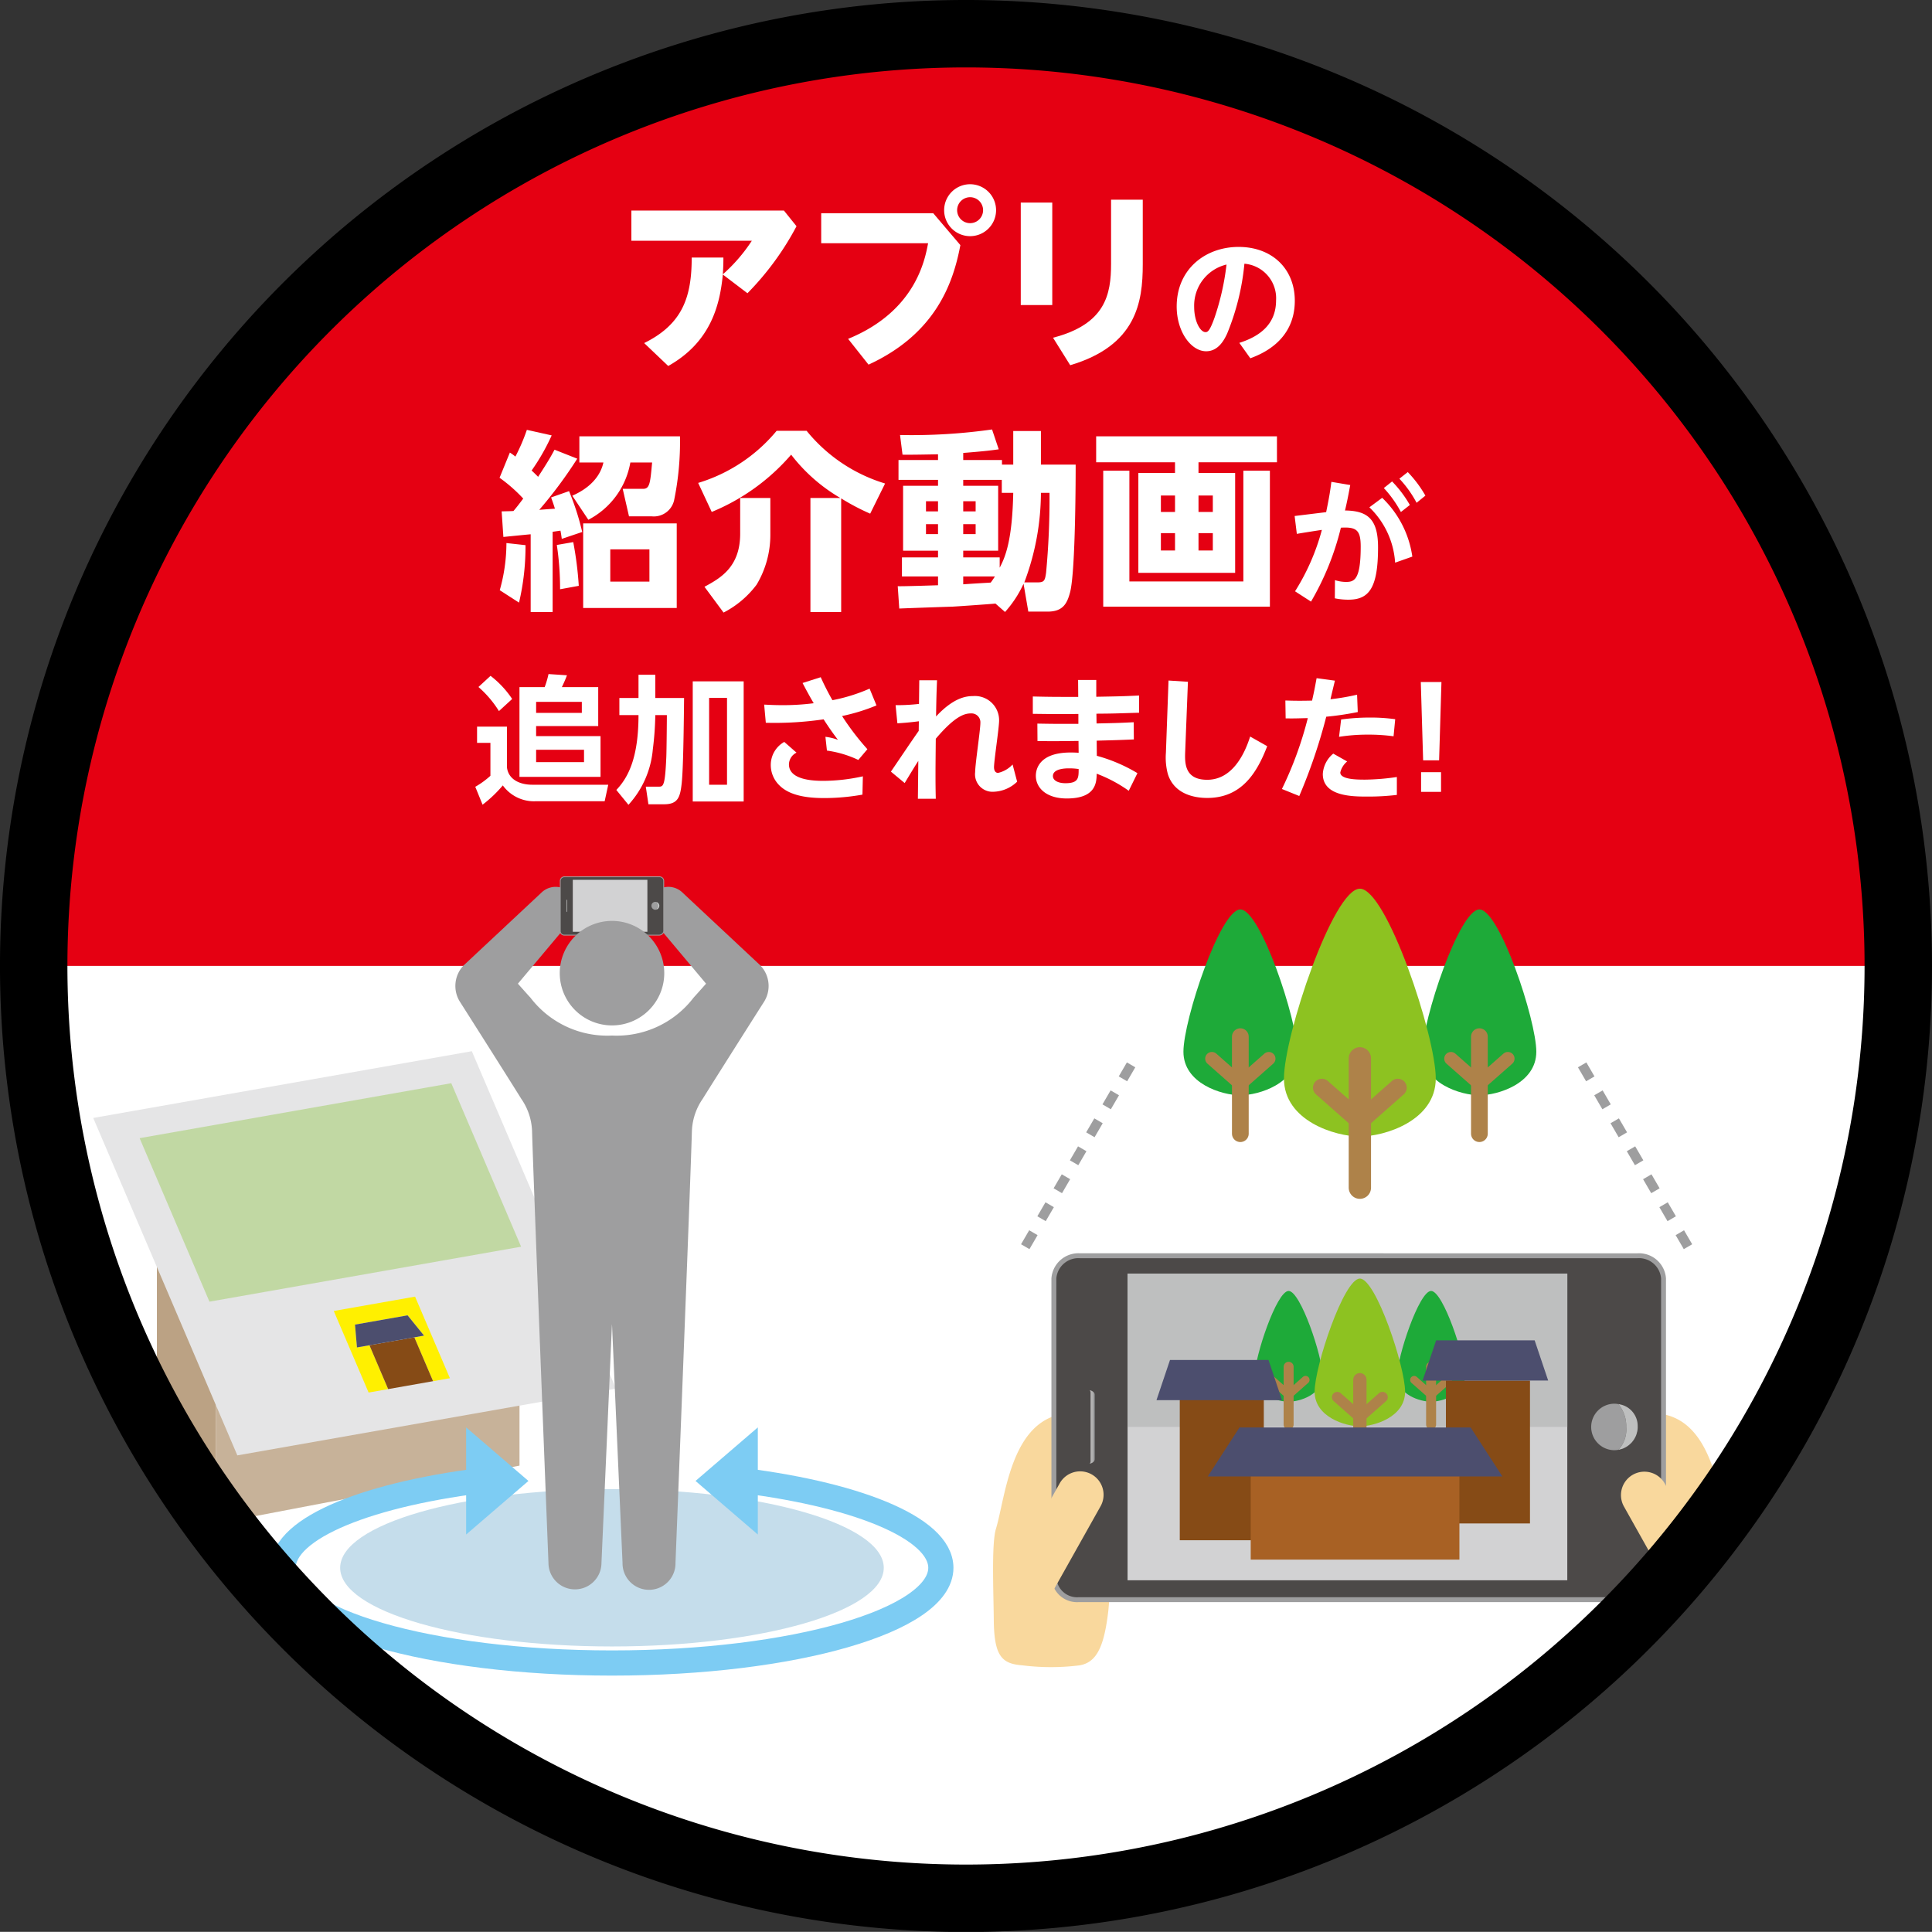 <svg xmlns="http://www.w3.org/2000/svg" xmlns:xlink="http://www.w3.org/1999/xlink" width="223.591" height="223.573" viewBox="0 0 223.591 223.573"><rect x="0" y="0" width="223.591" height="223.573" fill="#333333" stroke="none"/><defs><clipPath id="b88447c1-b74e-43db-a847-fbf1de1cd1ed" transform="translate(-35.584 -15.288)"><rect x="0" y="0.001" width="294.757" height="127.072" fill="none"/></clipPath><clipPath id="f1873eb3-ac92-4f0f-9844-89c416de10bd" transform="translate(-35.584 -15.288)"><path d="M255.273,127.072A107.894,107.894,0,1,1,147.372,19.189,107.888,107.888,0,0,1,255.273,127.072Z" fill="none"/></clipPath><clipPath id="e9334427-cb77-4932-9758-8492263ccdb4" transform="translate(-35.584 -15.288)"><polygon points="63.052 183.719 46.374 144.669 90.189 136.943 106.867 175.993 63.052 183.719" fill="none"/></clipPath><clipPath id="a29adb5b-8689-42a9-9754-a2813ce2e258" transform="translate(-35.584 -15.288)"><polygon points="59.823 165.931 51.741 147.007 87.811 140.646 95.893 159.57 59.823 165.931" fill="none"/></clipPath><clipPath id="b0ec007b-eea7-4f39-b0ae-f832ce2502c0" transform="translate(-35.584 -15.288)"><polygon points="78.243 176.448 74.21 167.005 83.62 165.346 87.653 174.789 78.243 176.448" fill="none"/></clipPath><linearGradient id="a9b2c8d5-6add-4c33-8825-426923291e6f" x1="-1032.186" y1="-305.249" x2="-1032.186" y2="-305.151" gradientTransform="translate(406.38 -912.067) rotate(-90)" gradientUnits="userSpaceOnUse"><stop offset="0" stop-color="#b6b5b5"/><stop offset="0.411" stop-color="#b4b3b3"/><stop offset="0.613" stop-color="#acacac"/><stop offset="0.769" stop-color="#9f9fa0"/><stop offset="0.901" stop-color="#8d8e8f"/><stop offset="1" stop-color="#797b7d"/></linearGradient><linearGradient id="a95fe4b9-698e-4ba2-b3db-23b284a02919" x1="-1092.496" y1="-244.687" x2="-1092.496" y2="-244.087" xlink:href="#a9b2c8d5-6add-4c33-8825-426923291e6f"/></defs><title>eyecatch1</title><g id="b945addb-0bc2-48b3-bd9b-2cec145a6867" data-name="レイヤー 2"><g id="b646bfbb-1139-46b8-ae1d-27ef2761d75d" data-name="文字"><path d="M255.273,127.072A107.894,107.894,0,1,1,147.372,19.189,107.888,107.888,0,0,1,255.273,127.072Z" transform="translate(-35.584 -15.288)" fill="#fff"/><g clip-path="url(#b88447c1-b74e-43db-a847-fbf1de1cd1ed)"><path d="M255.273,127.072A107.894,107.894,0,1,1,147.372,19.189,107.888,107.888,0,0,1,255.273,127.072Z" transform="translate(-35.584 -15.288)" fill="#e50012"/></g><path d="M110.133,54.991c4.485-2.21,5.502-5.392,5.502-9.898h3.668c0,.773-.022,1.215-.066,1.944a19.041,19.041,0,0,0,3.358-3.889H108.653V39.657h17.654l1.458,1.812a33.022,33.022,0,0,1-5.678,7.756l-2.85-2.166c-.332,3.447-1.348,7.8-6.319,10.584Z" transform="translate(-35.584 -15.288)" fill="#fff"/><path d="M143.591,39.967l3.137,3.689c-.817,4.331-2.806,10.23-10.627,13.832l-2.364-2.983c7.777-3.182,8.882-9.103,9.257-11.069h-12.373V39.967Zm7.269-.353a3.005,3.005,0,1,1-3.005-3.005A3.008,3.008,0,0,1,150.86,39.613Zm-4.507,0a1.502,1.502,0,1,0,1.502-1.503A1.504,1.504,0,0,0,146.353,39.613Z" transform="translate(-35.584 -15.288)" fill="#fff"/><path d="M157.363,38.73V50.594h-3.646V38.73Zm10.473-.331v7.489c0,4.375-.729,9.391-8.396,11.666l-1.989-3.182c6.076-1.568,6.717-5.015,6.717-8.55V38.398Z" transform="translate(-35.584 -15.288)" fill="#fff"/><path d="M179.011,54.968c2.612-.829,4.253-2.326,4.253-4.923a4.002,4.002,0,0,0-3.664-4.237,28.217,28.217,0,0,1-2.007,8.108c-.303.637-.972,2.023-2.421,2.023-1.736,0-3.409-2.246-3.409-5.178,0-4.333,3.33-6.897,7.169-6.897,3.887,0,6.5,2.549,6.5,6.229,0,4.731-4.015,6.229-5.146,6.659ZM173.786,50.81c0,1.688.717,2.915,1.306,2.915.239,0,.478-.064,1.051-1.673a29.46,29.46,0,0,0,1.386-6.148A4.882,4.882,0,0,0,173.786,50.81Z" transform="translate(-35.584 -15.288)" fill="#fff"/><path d="M99.54,86.113H96.999V77.12c-.53.045-2.938.288-3.159.31l-.199-2.961c.928-.021,1.039-.021,1.37-.044.309-.376.397-.464,1.127-1.437a17.871,17.871,0,0,0-2.74-2.408l1.193-2.916a6.218,6.218,0,0,1,.641.464,22.108,22.108,0,0,0,1.326-3.093l2.872.641a24.669,24.669,0,0,1-2.32,4.065c.397.375.508.485.751.729,1.06-1.635,1.414-2.231,1.9-3.138l2.629,1.039a51.315,51.315,0,0,1-4.397,5.921c.199-.021,1.48-.11,1.812-.132-.155-.509-.243-.752-.442-1.304l2.077-.73a29.849,29.849,0,0,1,1.524,4.729l-2.364.795c-.066-.464-.088-.618-.154-.949-.133.021-.773.11-.906.132Zm-6.12-2.52a20.026,20.026,0,0,0,.773-5.457l2.209.243a28.416,28.416,0,0,1-.751,6.65Zm6.982-.11a34.362,34.362,0,0,0-.376-5.126l1.9-.331a40.924,40.924,0,0,1,.641,5.06Zm1.414-10.826c.685-.31,3.049-1.37,3.602-3.845h-2.784V65.786h11.644a33.59,33.59,0,0,1-.685,7.424,2.406,2.406,0,0,1-2.585,1.834h-2.629l-.729-3.182h2.342c.773,0,.839-.575,1.061-3.05h-2.519a9.258,9.258,0,0,1-4.861,6.629Zm12.086,12.992H103.075V75.861h10.827Zm-3.16-6.783h-4.529V82.6h4.529Z" transform="translate(-35.584 -15.288)" fill="#fff"/><path d="M132.844,72.923a19.693,19.693,0,0,1-5.7-5.016,24.383,24.383,0,0,1-9.191,6.628l-1.569-3.358a18.871,18.871,0,0,0,9.081-6.031h3.469a18.624,18.624,0,0,0,9.081,6.098l-1.724,3.491a26.309,26.309,0,0,1-3.358-1.768V86.113H129.375v-13.19Zm-8.108,0v4.176a11.207,11.207,0,0,1-1.591,5.854,11.121,11.121,0,0,1-3.823,3.227l-2.209-2.983c1.834-.994,4.132-2.275,4.132-6.142V72.923Z" transform="translate(-35.584 -15.288)" fill="#fff"/><path d="M150.792,85.141c-.707.066-4.176.31-4.949.353-.751.022-5.215.177-6.186.221L139.48,83.13c.663.022,3.933-.088,4.662-.11V82.004h-4.176v-2.21h4.176v-.773h-4.043V71.509h4.043v-.686h-4.574V68.525h4.574v-.662c-1.038.021-3.16.065-4.109.044l-.288-2.276a66.045,66.045,0,0,0,10.65-.641l.773,2.298c-.795.11-1.37.199-4.11.42v.817h4.485v.53h1.304V65.167H156.05v3.889h4.021c0,.929,0,12.263-.641,14.76-.331,1.237-.773,2.253-2.585,2.253h-2.254l-.552-3.226a12.809,12.809,0,0,1-2.143,3.27Zm-8.043-11.843v1.171h1.392V73.298Zm0,2.651v1.149h1.392V75.949Zm8.772-3.623v-1.503h-4.463v.686h4.043v7.512h-4.043v.773h4.22v1.193c.707-1.326,1.458-3.314,1.569-8.661Zm-4.463.972v1.171h1.437V73.298Zm0,2.651v1.149h1.437V75.949Zm0,6.055v.905c1.304-.088,1.701-.11,3.182-.198.265-.353.353-.509.486-.707Zm8.551.685c.817,0,.906-.177,1.039-1.127a91.75,91.75,0,0,0,.397-9.235H156.05a29.566,29.566,0,0,1-1.922,10.362Z" transform="translate(-35.584 -15.288)" fill="#fff"/><path d="M183.367,68.791h-9.081v1.237h4.242V81.584H167.326V70.028h4.242V68.791h-9.125V65.786h20.923Zm-17.079.972V82.578h13.19V69.763h3.071V85.494H163.261V69.763Zm5.281,2.872h-1.635v1.9h1.635Zm0,4.354h-1.635v2.01h1.635Zm4.375-4.354h-1.657v1.9h1.657Zm0,4.354h-1.657v2.01h1.657Z" transform="translate(-35.584 -15.288)" fill="#fff"/><path d="M190.08,82.427a4.273,4.273,0,0,0,1.243.208c.94,0,1.736-.144,1.736-4.078,0-1.897-.462-2.311-2.294-2.199a31.726,31.726,0,0,1-3.457,8.555l-1.848-1.194a25.762,25.762,0,0,0,3.106-7.106c-.351.048-2.788.431-2.899.462l-.255-2.07,3.648-.446c.366-1.784.462-2.405.605-3.505l2.183.367c-.303,1.624-.398,2.055-.605,2.946,2.612.032,3.823.988,3.823,4.269,0,4.763-1.083,6.054-3.425,6.054a7.709,7.709,0,0,1-1.577-.159Zm6.961-2.022A9.726,9.726,0,0,0,194.062,74l1.482-1.099a11.707,11.707,0,0,1,3.489,6.802Zm-.35-9.399a13.416,13.416,0,0,1,2.055,2.725l-1.035.812a13.178,13.178,0,0,0-1.976-2.772Zm1.816-1.083a13.645,13.645,0,0,1,2.039,2.725l-1.02.828a12.8,12.8,0,0,0-1.991-2.788Z" transform="translate(-35.584 -15.288)" fill="#fff"/><path d="M105.562,108.016H97.582a4.449,4.449,0,0,1-3.807-1.832,14.815,14.815,0,0,1-2.342,2.231l-.845-2.071a9.766,9.766,0,0,0,1.752-1.274v-3.807H90.795v-1.88H94.252v4.699c.159,1.402,1.466,2.023,2.931,2.023h8.793ZM92.356,93.504A11.19,11.19,0,0,1,94.857,96.18L93.328,97.582a12.317,12.317,0,0,0-2.373-2.788ZM95.702,94.81h2.916a10.556,10.556,0,0,0,.446-1.513l2.135.142c-.239.653-.526,1.227-.589,1.37h4.206v4.509H97.629v1.162h7.455v4.716H95.702Zm1.928,1.705v1.274h5.289V96.515Zm0,5.543v1.435h5.543v-1.435Z" transform="translate(-35.584 -15.288)" fill="#fff"/><path d="M109.479,93.376h1.943v2.692h3.33c-.064,6.404-.159,8.857-.287,9.973-.175,1.529-.446,2.325-2.023,2.325H110.626l-.303-2.039h1.529c.51,0,.701-.143.844-3.425.032-.765.064-4.158.064-4.858h-1.338a35.429,35.429,0,0,1-.287,3.966,10.898,10.898,0,0,1-2.82,6.42l-1.402-1.72c1.418-1.482,2.565-3.808,2.565-8.666h-2.214V96.068h2.214Zm12.17.765v13.907h-5.894V94.141Zm-1.927,1.912h-2.071v10.052h2.071Z" transform="translate(-35.584 -15.288)" fill="#fff"/><path d="M134.917,103.236a12.42,12.42,0,0,0-3.632-1.083l-.175-1.593a6.223,6.223,0,0,1,1.45.351c-.351-.462-.924-1.226-1.657-2.374a39.053,39.053,0,0,1-6.691.398l-.191-2.103c.653.032,1.227.064,2.055.064a27.595,27.595,0,0,0,3.68-.223c-.43-.717-1.02-1.816-1.291-2.342l2.103-.669a29.843,29.843,0,0,0,1.354,2.66,20.127,20.127,0,0,0,4.301-1.338l.797,1.943a22.292,22.292,0,0,1-3.983,1.227,30.21,30.21,0,0,0,2.931,3.839Zm.478,4.015a25.376,25.376,0,0,1-4.429.398c-2.039,0-4.014-.303-5.177-1.466a3.279,3.279,0,0,1-1.003-2.357,3.053,3.053,0,0,1,1.561-2.676l1.418,1.242a1.545,1.545,0,0,0-.876,1.353c0,1.816,2.82,1.912,4.015,1.912a21.504,21.504,0,0,0,4.54-.525Z" transform="translate(-35.584 -15.288)" fill="#fff"/><path d="M139.232,96.897a22.204,22.204,0,0,0,2.708-.144l.032-2.739h2.055c-.048,1.194-.08,1.943-.112,4.189,2.007-2.15,3.441-2.357,4.269-2.357a2.801,2.801,0,0,1,3.027,2.819c0,.86-.589,4.651-.589,5.416,0,.255.08.653.477.653a3.281,3.281,0,0,0,1.673-.972l.526,1.991a4.11,4.11,0,0,1-2.692,1.163,2.026,2.026,0,0,1-2.167-2.278c0-.908.605-4.875.605-5.688a1.028,1.028,0,0,0-1.083-1.099c-.701,0-1.8.239-4.078,2.931-.032,3.171-.032,3.521-.032,4.078,0,.86,0,1.514.032,2.868h-2.071l.048-4.381c-.462.717-.844,1.353-1.577,2.564l-1.593-1.322c.892-1.307,2.31-3.425,3.218-4.715l.016-1.115c-.812.111-1.672.191-2.485.238Z" transform="translate(-35.584 -15.288)" fill="#fff"/><path d="M155.638,99.031c1.848.032,1.912.032,4.747.032V97.916c-2.469.016-2.756.016-5.273-.016V95.893c2.103.048,2.421.048,5.257.048l-.016-1.959h2.103v1.943c2.597-.048,2.884-.048,4.955-.144v1.991c-2.708.08-2.772.096-4.939.112l.016,1.131c2.15-.048,2.373-.048,4.301-.143l.016,1.991c-1.816.08-2.071.08-4.301.143l.016,1.752a18.526,18.526,0,0,1,4.699,2.007l-1.004,2.039a16.276,16.276,0,0,0-3.712-1.975c-.016.987-.064,2.867-3.457,2.867-2.39,0-3.584-1.242-3.584-2.629,0-.685.318-2.692,4.03-2.692.43,0,.685.016.924.031l-.016-1.37c-2.342.032-2.852.032-4.747.017Zm3.664,5.178c-.303,0-1.864,0-1.864.892,0,.525.621.828,1.449.828,1.529,0,1.529-.621,1.529-1.641A7.159,7.159,0,0,0,159.302,104.209Z" transform="translate(-35.584 -15.288)" fill="#fff"/><path d="M173.063,94.189l-.318,8.124c-.048,1.291-.064,3.219,2.549,3.219,2.835,0,4.285-2.836,4.97-5.003l1.975,1.115c-1.179,3.059-2.947,5.99-6.945,5.99-1.561,0-3.839-.478-4.556-2.772a7.388,7.388,0,0,1-.223-2.453l.303-8.363Z" transform="translate(-35.584 -15.288)" fill="#fff"/><path d="M183.941,106.598a42.327,42.327,0,0,0,2.995-8.203c-1.354.031-1.529.047-2.564.031l-.032-2.07c.477.016.924.031,1.656.031.749,0,1.131-.016,1.434-.016.255-1.131.303-1.402.525-2.597l2.119.286c-.08.335-.446,1.832-.51,2.151a26.303,26.303,0,0,0,3.075-.526l.08,2.008a34.716,34.716,0,0,1-3.648.541,63.582,63.582,0,0,1-3.122,9.176Zm13.302.686a27.804,27.804,0,0,1-3.409.191c-1.688,0-5.161,0-5.161-2.613a3.302,3.302,0,0,1,1.21-2.357l1.609.908a2.344,2.344,0,0,0-.796,1.274c0,.828,2.007.828,2.883.828a26.687,26.687,0,0,0,3.664-.303Zm-.382-6.786a21.302,21.302,0,0,0-2.947-.191,20.887,20.887,0,0,0-3.361.255l.239-2.007a24.506,24.506,0,0,1,3.313-.224,20.733,20.733,0,0,1,2.947.191Z" transform="translate(-35.584 -15.288)" fill="#fff"/><path d="M202.403,94.221l-.271,9.063h-1.848l-.27-9.063Zm-2.357,10.434h2.31v2.278h-2.31Z" transform="translate(-35.584 -15.288)" fill="#fff"/><g clip-path="url(#f1873eb3-ac92-4f0f-9844-89c416de10bd)"><polygon points="24.973 176.33 18.157 173.877 18.157 139.582 24.974 138.197 24.973 176.33" fill="#bba284"/><polygon points="24.973 176.33 60.122 169.618 60.123 135.323 24.974 138.197 24.973 176.33" fill="#c7b299"/><g style="isolation:isolate"><g clip-path="url(#e9334427-cb77-4932-9758-8492263ccdb4)"><polyline points="54.605 121.655 10.79 129.381 27.468 168.432 71.283 160.705 54.605 121.655" fill="#e5e5e6"/></g></g><g opacity="0.4"><g style="isolation:isolate"><g clip-path="url(#a29adb5b-8689-42a9-9754-a2813ce2e258)"><polyline points="52.227 125.358 16.157 131.719 24.239 150.643 60.309 144.283 52.227 125.358" fill="#8cc63f"/></g></g></g><g style="isolation:isolate"><g clip-path="url(#b0ec007b-eea7-4f39-b0ae-f832ce2502c0)"><path d="M76.896,171.228l-.229-2.643,6.087-1.073,1.903,2.348-1.121.198,2.168,5.076-5.197.916-2.168-5.076-1.443.255m6.724-5.882-9.411,1.66,4.033,9.443,9.411-1.66-4.033-9.443" transform="translate(-35.584 -15.288)" fill="#fff000"/><polyline points="47.952 154.769 42.755 155.685 44.923 160.761 50.12 159.845 47.952 154.769" fill="#864b16"/><polyline points="47.17 152.224 41.083 153.297 41.312 155.94 42.755 155.685 47.952 154.769 49.073 154.571 47.17 152.224" fill="#4c4e6e"/></g></g><path d="M137.863,196.731c0,5.025-14.082,9.103-31.455,9.103-17.371-.001-31.456-4.077-31.456-9.104,0-5.03,14.087-9.105,31.458-9.105S137.864,191.7,137.863,196.731Z" transform="translate(-35.584 -15.288)" fill="#c5ddeb"/><path d="M123.56,126.996l-8.963-8.384a2.353,2.353,0,1,0-3.328,3.328l6.028,7.189c-.673.762-1.192,1.343-1.446,1.619a11.2,11.2,0,0,1-9.441,4.384,11.184,11.184,0,0,1-9.437-4.384c-.256-.276-.775-.856-1.451-1.618l6.033-7.189a2.354,2.354,0,1,0-3.332-3.327L89.26,126.995a3.436,3.436,0,0,0-.403,4.298c3.348,5.263,6.821,10.77,7.035,11.135a6.96,6.96,0,0,1,1.265,3.704c.165,5.87,1.901,50.026,1.901,50.026a3.067,3.067,0,1,0,6.134.001l.696-15.812.521-11.853.522,11.852.699,15.812a3.065,3.065,0,1,0,6.129.001s1.739-44.16,1.901-50.027a7.011,7.011,0,0,1,1.266-3.704c.216-.365,3.688-5.87,7.037-11.135A3.437,3.437,0,0,0,123.56,126.996Z" transform="translate(-35.584 -15.288)" fill="#9e9e9f"/><path d="M112.445,123.031a.474.474,0,0,1-.172.36l-.028.029a.607.607,0,0,1-.39.14l-10.946-.001a.503.503,0,0,1-.529-.495l-.001-5.86a.526.526,0,0,1,.558-.492l10.947-.001a.534.534,0,0,1,.561.495Z" transform="translate(-35.584 -15.288)" fill="#9e9e9f"/><path d="M100.473,117.204v.417h0l.001,5.441a.408.408,0,0,0,.435.398l10.946.003a.515.515,0,0,0,.325-.117.312.312,0,0,1-.056.026.394.394,0,0,0,.224-.341l-.001-.571v-5.256a.435.435,0,0,0-.462-.399H100.936A.438.438,0,0,0,100.473,117.204Z" transform="translate(-35.584 -15.288)" fill="#4c4948"/><path d="M110.977,120.118a.457.457,0,0,0,.455.457c.027-.001.051-.005.079-.008a.59.59,0,0,0,.152-.448.698.698,0,0,0-.151-.447.442.442,0,0,0-.535.446Z" transform="translate(-35.584 -15.288)" fill="#9e9e9f"/><path d="M111.512,119.672a.698.698,0,0,1,.151.447.59.59,0,0,1-.152.448l-.004.002.01-.002a.128.128,0,0,1,.033-.009.395.395,0,0,0,.045-.015.157.157,0,0,0,.035-.014.178.178,0,0,0,.042-.027.053.053,0,0,0,.028-.018.281.281,0,0,0,.041-.031c.009-.009.016-.013.024-.021a.421.421,0,0,0,.033-.043l.018-.021c.012-.02.02-.036.029-.054l.012-.022a.274.274,0,0,0,.018-.069l.005-.014a.51.51,0,0,0,.01-.09h0l.001-.004a.44.44,0,0,0-.364-.441l-.003-.002c-.006-.001-.01.001-.015-.002Z" transform="translate(-35.584 -15.288)" fill="#bebfbf"/><path d="M101.144,119.446v1.35a.086.086,0,0,1-.014.045c.057-.015.099-.049.097-.092l.001-1.261c.001-.041-.042-.078-.098-.091A.097.097,0,0,1,101.144,119.446Z" transform="translate(-35.584 -15.288)" fill="url(#a9b2c8d5-6add-4c33-8825-426923291e6f)"/><rect x="66.29" y="101.821" width="8.633" height="6.018" fill="#d2d2d3"/><path d="M112.459,127.912a6.047,6.047,0,1,1-6.05-6.047A6.05,6.05,0,0,1,112.459,127.912Z" transform="translate(-35.584 -15.288)" fill="#9e9e9f"/><path d="M92.601,186.47c-14.184,1.605-24.253,5.589-24.253,10.26.001,6.086,17.043,11.018,38.06,11.018,21.02.002,38.061-4.932,38.061-11.017.001-4.672-10.068-8.656-24.251-10.26" transform="translate(-35.584 -15.288)" fill="none" stroke="#7dccf3" stroke-miterlimit="10" stroke-width="2.915"/><polygon points="61.157 171.391 53.947 177.591 53.947 165.193 61.157 171.391" fill="#7dccf3"/><polygon points="80.493 171.391 87.703 177.591 87.704 165.193 80.493 171.391" fill="#7dccf3"/><path d="M226.739,178.837c7.134.001,7.738,9.667,8.876,13.373.523,1.708.281,7.211.252,10.57-.04,4.217-.965,5.056-3.299,5.236a26.391,26.391,0,0,1-6.635,0c-2.043-.349-2.863-2.292-3.338-6.406a95.463,95.463,0,0,1,.232-18.975C223.106,181.518,224.489,178.838,226.739,178.837Z" transform="translate(-35.584 -15.288)" fill="#f9d89d"/><path d="M206.794,142.043c2.131-.001,6.588-1.357,6.588-5.038s-4.265-16.467-6.587-16.468c-2.325.001-6.588,12.788-6.588,16.466C200.206,140.686,204.665,142.042,206.794,142.043Z" transform="translate(-35.584 -15.288)" fill="#1eaa39"/><line x1="171.211" y1="131.2" x2="171.211" y2="119.972" fill="none" stroke="#ae8249" stroke-linecap="round" stroke-miterlimit="10" stroke-width="1.937"/><line x1="167.916" y1="122.519" x2="171.21" y2="125.422" fill="none" stroke="#ae8249" stroke-linecap="round" stroke-miterlimit="10" stroke-width="1.55"/><line x1="174.505" y1="122.518" x2="171.21" y2="125.422" fill="none" stroke="#ae8249" stroke-linecap="round" stroke-miterlimit="10" stroke-width="1.55"/><path d="M179.129,142.042c2.129.001,6.587-1.355,6.587-5.038,0-3.68-4.263-16.467-6.587-16.468-2.326.001-6.586,12.788-6.586,16.468C172.542,140.685,176.996,142.043,179.129,142.042Z" transform="translate(-35.584 -15.288)" fill="#1eaa39"/><line x1="143.545" y1="131.201" x2="143.544" y2="119.973" fill="none" stroke="#ae8249" stroke-linecap="round" stroke-miterlimit="10" stroke-width="1.937"/><line x1="140.251" y1="122.518" x2="143.544" y2="125.423" fill="none" stroke="#ae8249" stroke-linecap="round" stroke-miterlimit="10" stroke-width="1.55"/><line x1="146.836" y1="122.52" x2="143.544" y2="125.423" fill="none" stroke="#ae8249" stroke-linecap="round" stroke-miterlimit="10" stroke-width="1.55"/><path d="M192.962,146.814c2.838,0,8.784-1.805,8.784-6.717,0-4.907-5.685-21.959-8.783-21.96-3.103,0-8.787,17.051-8.786,21.962S190.12,146.814,192.962,146.814Z" transform="translate(-35.584 -15.288)" fill="#8dc221"/><line x1="157.378" y1="137.452" x2="157.378" y2="122.484" fill="none" stroke="#ae8249" stroke-linecap="round" stroke-miterlimit="10" stroke-width="2.583"/><line x1="152.984" y1="125.877" x2="157.378" y2="129.752" fill="none" stroke="#ae8249" stroke-linecap="round" stroke-miterlimit="10" stroke-width="2.067"/><line x1="161.769" y1="125.876" x2="157.378" y2="129.752" fill="none" stroke="#ae8249" stroke-linecap="round" stroke-miterlimit="10" stroke-width="2.067"/><path d="M159.72,178.839c-7.134-.002-7.739,9.663-8.873,13.372-.524,1.708-.284,7.209-.252,10.57.038,4.216.964,5.056,3.296,5.235a26.462,26.462,0,0,0,6.637.002c2.043-.35,2.859-2.293,3.334-6.409a94.987,94.987,0,0,0-.231-18.975C163.353,181.52,161.97,178.839,159.72,178.839Z" transform="translate(-35.584 -15.288)" fill="#f9d89d"/><path d="M228.389,197.611a2.753,2.753,0,0,1-1.011,2.103l-.167.175a3.544,3.544,0,0,1-2.295.814l-64.519-.001a2.957,2.957,0,0,1-3.129-2.91l-.004-34.542a3.13,3.13,0,0,1,3.303-2.918l64.519.002a3.128,3.128,0,0,1,3.303,2.914Z" transform="translate(-35.584 -15.288)" fill="#9e9e9f"/><path d="M157.833,163.249l-.001,2.481h0l.004,32.06a2.401,2.401,0,0,0,2.562,2.345l64.519.001a2.98,2.98,0,0,0,1.927-.678,3.597,3.597,0,0,1-.335.157,2.295,2.295,0,0,0,1.313-2.003l-.001-3.388.001-30.977a2.562,2.562,0,0,0-2.736-2.346h-64.519A2.561,2.561,0,0,0,157.833,163.249Z" transform="translate(-35.584 -15.288)" fill="#4c4948"/><path d="M219.732,180.433a2.692,2.692,0,0,0,2.691,2.687,2.833,2.833,0,0,0,.457-.045,3.424,3.424,0,0,0,.908-2.646,3.968,3.968,0,0,0-.911-2.643,2.551,2.551,0,0,0-.455-.048A2.696,2.696,0,0,0,219.732,180.433Z" transform="translate(-35.584 -15.288)" fill="#9e9e9f"/><path d="M222.878,177.786a3.968,3.968,0,0,1,.911,2.643,3.424,3.424,0,0,1-.908,2.646.026.026,0,0,0-.01.011.243.243,0,0,1,.049-.016,1.153,1.153,0,0,0,.195-.05,2.989,2.989,0,0,0,.292-.087c.063-.029.124-.057.184-.086a2.529,2.529,0,0,0,.263-.146,1.286,1.286,0,0,0,.155-.108,1.903,1.903,0,0,0,.241-.2c.045-.039.085-.077.127-.117a2.583,2.583,0,0,0,.212-.263c.032-.04.061-.083.091-.124a3.497,3.497,0,0,0,.177-.321c.017-.039.039-.081.058-.118a2.682,2.682,0,0,0,.119-.397.653.653,0,0,0,.028-.092,2.641,2.641,0,0,0,.055-.52l-.003-.005.002-.004c0-.015-.003-.022-.003-.036a2.545,2.545,0,0,0-2.123-2.592.173.173,0,0,0-.045-.013.751.751,0,0,1-.075-.014Z" transform="translate(-35.584 -15.288)" fill="#bebfbf"/><path d="M161.795,176.455l0,7.954a.473.473,0,0,1-.102.277c.348-.082.596-.287.596-.537l-.001-7.438c.001-.248-.248-.459-.595-.539A.462.462,0,0,1,161.795,176.455Z" transform="translate(-35.584 -15.288)" fill="url(#a95fe4b9-698e-4ba2-b3db-23b284a02919)"/><rect x="130.493" y="147.396" width="50.89" height="35.487" fill="#d2d2d3"/><rect x="130.494" y="147.396" width="50.89" height="17.744" fill="#bebfbf"/><path d="M233.755,196.791l-5.5-9.799a2.71,2.71,0,1,0-4.729,2.649l5.502,9.81" transform="translate(-35.584 -15.288)" fill="#f9d89d"/><path d="M152.703,196.791l5.502-9.801a2.711,2.711,0,1,1,4.729,2.651l-5.504,9.81" transform="translate(-35.584 -15.288)" fill="#f9d89d"/><path d="M201.205,177.507c1.272.002,3.929-.808,3.929-3.001-.001-2.195-2.542-9.816-3.928-9.816-1.384,0-3.925,7.622-3.924,9.817S199.939,177.508,201.205,177.507Z" transform="translate(-35.584 -15.288)" fill="#1eaa39"/><line x1="165.622" y1="164.869" x2="165.622" y2="158.177" fill="none" stroke="#ae8249" stroke-linecap="round" stroke-miterlimit="10" stroke-width="1.155"/><line x1="163.659" y1="159.697" x2="165.621" y2="161.427" fill="none" stroke="#ae8249" stroke-linecap="round" stroke-miterlimit="10" stroke-width="0.924"/><line x1="167.586" y1="159.697" x2="165.621" y2="161.427" fill="none" stroke="#ae8249" stroke-linecap="round" stroke-miterlimit="10" stroke-width="0.924"/><path d="M184.716,177.509c1.27-.002,3.927-.809,3.928-3.002-.001-2.195-2.543-9.816-3.929-9.817-1.387.001-3.926,7.622-3.926,9.816C180.788,176.699,183.444,177.509,184.716,177.509Z" transform="translate(-35.584 -15.288)" fill="#1eaa39"/><line x1="149.132" y1="164.87" x2="149.133" y2="158.178" fill="none" stroke="#ae8249" stroke-linecap="round" stroke-miterlimit="10" stroke-width="1.155"/><line x1="147.17" y1="159.694" x2="149.132" y2="161.428" fill="none" stroke="#ae8249" stroke-linecap="round" stroke-miterlimit="10" stroke-width="0.924"/><line x1="151.093" y1="159.694" x2="149.132" y2="161.428" fill="none" stroke="#ae8249" stroke-linecap="round" stroke-miterlimit="10" stroke-width="0.924"/><path d="M192.962,180.353c1.694,0,5.235-1.077,5.235-4.006-.001-2.925-3.389-13.09-5.235-13.089-1.85,0-5.238,10.165-5.236,13.09C187.725,179.275,191.267,180.355,192.962,180.353Z" transform="translate(-35.584 -15.288)" fill="#8dc221"/><line x1="157.378" y1="168.598" x2="157.379" y2="159.676" fill="none" stroke="#ae8249" stroke-linecap="round" stroke-miterlimit="10" stroke-width="1.54"/><line x1="154.76" y1="161.697" x2="157.379" y2="164.006" fill="none" stroke="#ae8249" stroke-linecap="round" stroke-miterlimit="10" stroke-width="1.232"/><line x1="159.995" y1="161.696" x2="157.379" y2="164.006" fill="none" stroke="#ae8249" stroke-linecap="round" stroke-miterlimit="10" stroke-width="1.232"/><rect x="136.536" y="161.719" width="9.726" height="16.536" fill="#864b16"/><polygon points="148.37 162.044 133.838 162.043 135.405 157.388 146.804 157.387 148.37 162.044" fill="#4c4e6e"/><rect x="167.337" y="159.774" width="9.729" height="16.535" fill="#864b16"/><polygon points="179.171 159.772 164.638 159.774 166.204 155.117 177.604 155.117 179.171 159.772" fill="#4c4e6e"/><rect x="144.746" y="169.046" width="24.153" height="11.448" fill="#a86124"/><polygon points="173.873 170.872 139.773 170.873 143.448 165.199 170.198 165.199 173.873 170.872" fill="#4c4e6e"/><line x1="118.652" y1="144.28" x2="131.067" y2="122.951" fill="none" stroke="#9e9e9f" stroke-miterlimit="10" stroke-width="1.124" stroke-dasharray="1.873"/><line x1="195.351" y1="144.281" x2="182.937" y2="122.951" fill="none" stroke="#9e9e9f" stroke-miterlimit="10" stroke-width="1.124" stroke-dasharray="1.873"/></g><path d="M255.273,127.072A107.894,107.894,0,1,1,147.372,19.189,107.888,107.888,0,0,1,255.273,127.072Z" transform="translate(-35.584 -15.288)" fill="none" stroke="#000" stroke-width="7.803"/></g></g></svg>